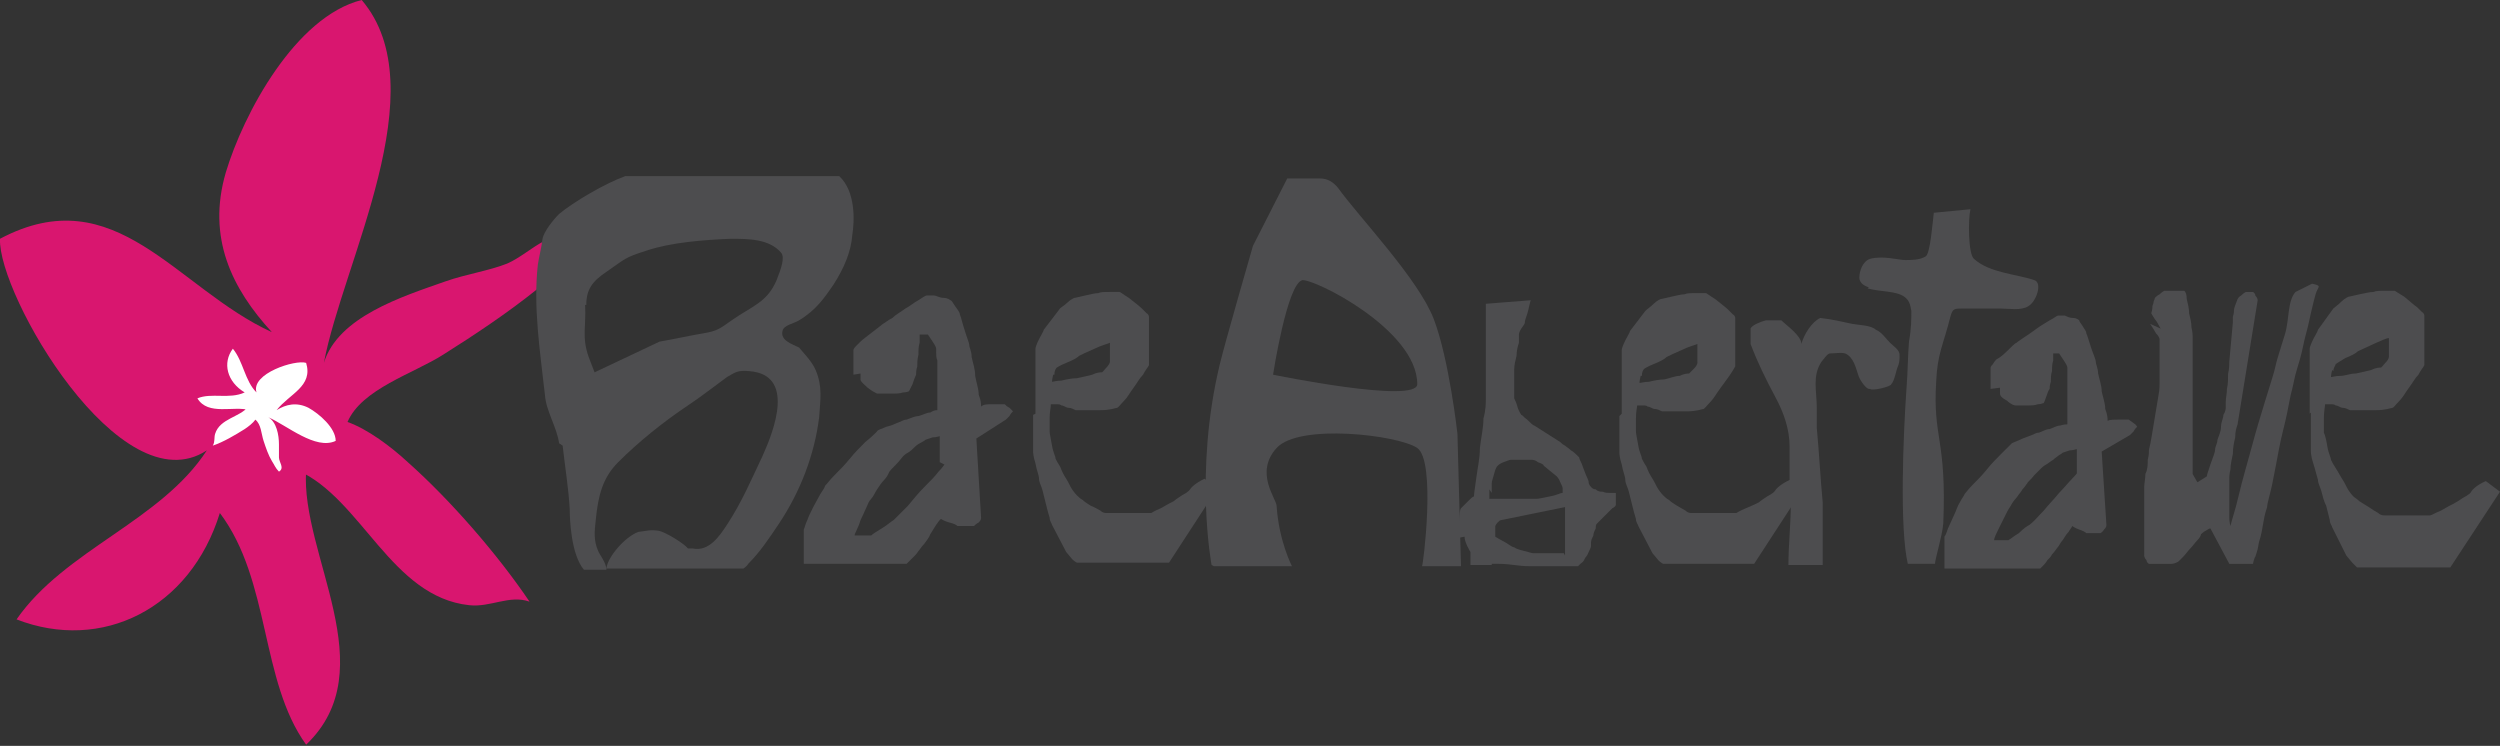<?xml version="1.0" encoding="UTF-8"?>
<svg xmlns="http://www.w3.org/2000/svg" version="1.1" viewBox="0 0 211.5 63.1">
  <rect x="0" y="0" width="211.5" height="63.1" fill="#333333" stroke="none"/>
  <defs>
    <style>
      .cls-1 {
        fill: #4d4d4f;
      }

      .cls-2 {
        fill: #fff;
      }

      .cls-3 {
        fill: #d9166f;
        opacity: 1;
      }
    </style>
  </defs>
  <!-- Generator: Adobe Illustrator 28.6.0, SVG Export Plug-In . SVG Version: 1.2.0 Build 709)  -->
  <g>
    <g id="Layer_1">
      <g>
        <path class="cls-3" d="M25.2,39.8c5.4,2.4,7.9,10.7,14.5,11.4,1.8.2,3.4-.9,5.1-.3-2.7-4-6.7-8.6-10.3-11.8-1.4-1.3-3.4-2.8-5.1-3.4,1.2-2.8,5.6-4.1,8.1-5.7,2.7-1.7,5.4-3.5,7.9-5.5,1.4-1.2,2.5-2,3.7-3.8-2.1-2-4.1.7-6.2,1.6-1.5.6-3.5.9-5.2,1.5-3.7,1.3-9.1,3-10.3,6.9,1.6-8.5,9.6-23.2,3.2-30.7-5.6,1.4-10,9.6-11.5,14.6-1.6,5.5.5,9.8,3.9,13.5C14.9,24.4,9.8,15,0,20.2c-.2,4.7,10.2,22.7,17.5,17.9-3.9,6-12,8.4-16.1,14.3,7.2,2.8,14.7-.9,17.2-9,4.3,5.7,3.4,14.2,7.3,19.6,6.7-6.4-.5-16.1,0-23.2"/>
        <path class="cls-2" d="M21,34.4c-.7.9-2.4,1-2.8,2.3-.1.3,0,.7-.2,1,.9-.3,1.9-.9,2.7-1.4.3-.2.7-.5.9-.8.5.4.5,1.2.7,1.8.2.6.4,1.2.7,1.7.2.3.3.6.6.9.5-.3,0-.8,0-1.2,0-.3,0-.7,0-1.1,0-.8-.2-1.9-.9-2.3,1.6.7,4,2.8,5.7,2,0-1.1-1.4-2.3-2.3-2.8-1-.5-1.9-.3-2.7.2,1.1-1.4,3.1-2,2.5-4-.9-.3-4.7.9-4.2,2.5-1-1-1.1-2.6-2-3.7-.9,1.2-.5,2.8,1,3.7-1.3.6-2.8,0-4,.5.9,1.5,3.1.6,4.4,1"/>
      </g>
      <path class="cls-1" d="M181.9,27.4c.2.3.4.6.5.8.2.2.3.4.3.5,0,0,0,.3,0,.6,0,.3,0,.7,0,1.1,0,.4,0,.8,0,1.2,0,.4,0,.7,0,.9,0,.1,0,.5-.1,1-.1.6-.2,1.2-.3,1.8-.1.6-.2,1.2-.3,1.8-.1.6-.2.9-.2,1,0,.2,0,.4-.1.8,0,.4,0,.8-.2,1.2,0,.4-.1.8-.1,1.1,0,.3,0,.6,0,.7,0,.2,0,.6,0,1.2,0,.5,0,1.1,0,1.6,0,.5,0,1,0,1.5,0,.4,0,.7,0,.8,0,0,0,.2.2.4,0,.2.2.3.2.3.3,0,.4,0,.5,0,0,0,.4,0,.7,0s.4,0,.7,0,.6-.2.6-.2c0,0,.2-.2.4-.4.2-.2.4-.5.6-.7.2-.2.4-.5.6-.7.2-.2.3-.4.3-.5,0,0,.2-.2.4-.3.2-.1.3-.2.4-.2l1.6,3h2c0,0,.1-.5.2-.6.2-.6.2-.6.3-1.2.2-.6.3-1.2.4-1.8.1-.6.2-.9.3-1.2,0-.3.2-.9.4-1.8.2-1,.4-2,.6-3.1.2-1.1.5-2.1.7-3.1.2-1,.3-1.6.4-1.9,0,0,.1-.4.2-.9.1-.5.3-1.1.5-1.8.2-.7.3-1.4.5-2.1.2-.7.3-1.3.4-1.7.1-.4.2-.9.4-1.6.2-.7.6-.7-.3-.9l-1.4.7c-.7.8-.5,2.3-.9,3.6-.4,1.3-.7,2.2-.8,2.7-.1.5-.4,1.4-.8,2.7-.4,1.3-.8,2.6-1.2,4.1-.4,1.5-.8,2.8-1.1,4.1-.3,1.3-.6,2.1-.7,2.6,0,0-.1-.3-.1-.7,0-.4,0-.6,0-.7,0,0,0-.3,0-.5,0-.2,0-.5,0-.8,0-.3,0-.6,0-.8,0-.2,0-.4,0-.6,0,0,0-.3.1-.7,0-.4.1-.8.2-1.3,0-.5.1-1,.2-1.4,0-.5.1-.8.2-1.1l1.7-10.5c0,0,0-.2-.2-.4,0-.2-.2-.3-.2-.3-.1,0-.2,0-.3,0,0,0-.1,0-.3,0,0,0-.2.1-.4.3-.2.1-.3.3-.3.3-.2.5-.3.8-.3.9,0,.1,0,.3-.1.6,0,.3,0,.4,0,.5l-.3,3.3c0,.3,0,.6-.1,1,0,.4,0,.9-.1,1.3,0,.4-.1.8-.1,1.1,0,.3,0,.5,0,.5,0,0,0,.3-.2.6,0,.3-.2.6-.2,1,0,.4-.2.8-.3,1.1,0,.3-.2.6-.2.8,0,.3-.2.7-.4,1.3-.2.6-.3.9-.3,1l-.8.5-.4-.7c0-.4,0-1.2,0-2.3,0-1.1,0-2.3,0-3.5,0-1.3,0-2.4,0-3.5,0-1.1,0-1.9,0-2.3,0-.1,0-.4-.1-.8,0-.4-.1-.8-.2-1.2,0-.4-.1-.8-.2-1.2,0-.4-.1-.6-.2-.7,0,0-.2,0-.4,0-.2,0-.3,0-.4,0-.1,0-.3,0-.5,0-.2,0-.3,0-.4,0,0,0-.2.1-.4.3-.2.1-.3.2-.4.3,0,0,0,.1-.1.3,0,.2-.1.3-.1.4,0,0,0,.3-.1.6,0,0,.1.2.3.5.2.2.3.5.5.8Z"/>
      <path class="cls-1" d="M195.5,34.9c0,.5,0,1,0,1.4,0,.5,0,.9,0,1.3,0,.3,0,.5,0,.6,0,0,0,.4.2,1,.2.6.3,1.1.4,1.4,0,.3.2.6.3,1,.1.4.2.8.4,1.2.1.4.2.8.3,1.2,0,.3.2.5.2.6l1.2,2.4.5.6c0,0,.2.2.4.4h7.9l4.2-6.4-1.2-.9c-.9.4-1.2.8-1.3,1,0,0-.2.2-.6.4-.3.2-.6.4-.8.5-.2.1-.6.3-1.1.6-.5.2-.8.4-.9.4,0,0-.4,0-.9,0-.5,0-.9,0-1.2,0-.2,0-.6,0-1,0-.5,0-.7,0-.8,0-.1,0-.3,0-.5-.2-.2-.1-.5-.3-.8-.5-.3-.2-.5-.3-.8-.5-.2-.2-.4-.3-.5-.4,0,0-.2-.2-.4-.5-.2-.3-.3-.6-.5-.9-.2-.3-.4-.7-.6-1-.2-.3-.3-.5-.4-.7,0-.2-.2-.5-.3-1.1-.1-.6-.2-1-.3-1.2,0-.2,0-.6,0-1.2,0-.6.1-1,.1-1.2,0,0,.2,0,.3,0,0,0,.2,0,.3,0,0,0,.2,0,.3.1.2,0,.4.2.6.2.2,0,.4.1.6.2.2,0,.3,0,.4,0,0,0,.4,0,.8,0,.5,0,.8,0,1,0,.2,0,.7,0,1.4-.2.1,0,.3-.3.6-.6.3-.3.5-.7.8-1.1.3-.4.5-.8.8-1.1.2-.4.4-.6.5-.8,0,0,0-.3,0-.8,0-.5,0-.8,0-1.1,0-.3,0-.7,0-1.3,0-.6,0-1,0-1,0,0,0-.2-.2-.3-.2-.2-.3-.3-.4-.4-.3-.2-.6-.5-1.1-.9-.5-.3-.8-.5-.8-.5,0,0-.3,0-.8,0-.5,0-.8,0-1,.1-.3,0-.7.1-1.2.2-.5.1-.8.2-.9.2,0,0-.3.1-.6.4-.3.3-.6.5-.7.6l-1.3,1.8c0,.1-.2.4-.4.8-.2.4-.3.7-.3.8,0,.2,0,.5,0,.9,0,.4,0,.9,0,1.3,0,.5,0,.9,0,1.3,0,.4,0,.7,0,.9,0,.3,0,.6,0,1.1ZM197.4,31.4c0-.3.2-.5.2-.6,0,0,.3-.2.8-.5.5-.2.9-.4,1.1-.6.2-.1.7-.3,1.3-.6.7-.3,1.1-.5,1.3-.5,0,0,0,.2,0,.4,0,.2,0,.3,0,.4,0,.1,0,.4,0,.8,0,.1-.1.3-.3.5-.2.2-.3.4-.4.4-.1,0-.4,0-.8.2-.4.1-.8.2-1.3.3-.5,0-.9.2-1.3.2-.4,0-.7.1-.8.1,0,0,0-.2.1-.6Z"/>
      <path class="cls-1" d="M137,35.2c0,.5,0,.9,0,1.4,0,.5,0,.9,0,1.2,0,.3,0,.5,0,.5,0,0,0,.4.2,1,.1.6.3,1,.3,1.3,0,.3.2.6.3,1,.1.4.2.8.3,1.2.1.4.2.8.3,1.1,0,.3.2.5.2.6l1.2,2.3.5.6c0,0,.2.2.4.3h7.7l4.1-6.3-1.1-.8c-.8.4-1.1.7-1.3,1,0,0-.2.2-.6.4-.3.2-.6.4-.7.5-.2.1-.6.3-1.1.5-.5.2-.8.4-.8.4,0,0-.4,0-.9,0-.5,0-.9,0-1.1,0-.2,0-.5,0-1,0-.5,0-.7,0-.8,0-.1,0-.3,0-.5-.2-.2-.1-.5-.3-.7-.4-.3-.2-.5-.3-.7-.5-.2-.1-.4-.3-.5-.4,0,0-.2-.2-.4-.5-.2-.3-.3-.6-.5-.9-.2-.3-.4-.7-.5-1-.2-.3-.3-.5-.4-.7,0-.2-.2-.5-.3-1.1-.1-.6-.2-1-.2-1.2,0-.2,0-.6,0-1.1,0-.6.1-.9.1-1.1,0,0,.2,0,.3,0,0,0,.2,0,.3,0,0,0,.2,0,.3.1.2,0,.4.2.6.2.2,0,.4.1.6.2.2,0,.3,0,.3,0,0,0,.3,0,.8,0,.4,0,.8,0,1,0,.2,0,.7,0,1.4-.2.1,0,.3-.3.6-.6.3-.3.5-.7.8-1.1.3-.4.5-.7.8-1.1.2-.3.4-.6.5-.8,0,0,0-.3,0-.7,0-.4,0-.8,0-1.1,0-.3,0-.7,0-1.3,0-.6,0-.9,0-1,0,0,0-.2-.2-.3-.2-.2-.3-.3-.4-.4-.2-.2-.6-.5-1.1-.9-.5-.3-.7-.5-.8-.5,0,0-.3,0-.8,0-.5,0-.8,0-1,.1-.3,0-.6.1-1.1.2-.5.1-.8.2-.9.2,0,0-.3.1-.6.4-.3.3-.5.4-.7.6l-1.3,1.7c0,.1-.2.4-.4.8-.2.4-.3.7-.3.8,0,.2,0,.4,0,.9,0,.4,0,.8,0,1.3,0,.4,0,.9,0,1.3,0,.4,0,.7,0,.8,0,.3,0,.6,0,1.1ZM138.9,31.8c0-.3.1-.5.2-.6,0,0,.3-.2.8-.4.5-.2.9-.4,1.1-.6.2-.1.6-.3,1.3-.6.6-.3,1.1-.4,1.3-.5,0,0,0,.2,0,.4,0,.2,0,.3,0,.4,0,.1,0,.4,0,.8,0,.1-.1.3-.3.5-.2.2-.3.3-.4.4-.1,0-.4,0-.8.2-.4,0-.8.2-1.3.3-.4,0-.9.1-1.3.2-.4,0-.7.1-.8.1,0,0,0-.2.1-.6Z"/>
      <path class="cls-1" d="M87.4,35.1c0,.5,0,.9,0,1.4,0,.5,0,.9,0,1.2,0,.3,0,.5,0,.5,0,0,0,.4.2,1,.1.6.3,1,.3,1.3,0,.3.2.6.3,1,.1.4.2.8.3,1.2.1.4.2.8.3,1.1,0,.3.2.5.2.6l1.2,2.3.5.6c0,0,.2.2.4.3h7.8l4.1-6.3-1.1-.8c-.8.4-1.1.7-1.3,1,0,0-.2.2-.6.4-.3.2-.6.4-.7.5-.2.1-.6.3-1.1.6-.5.2-.8.4-.8.4,0,0-.4,0-.9,0-.5,0-.9,0-1.1,0-.2,0-.6,0-1,0-.5,0-.7,0-.8,0-.1,0-.3,0-.5-.2-.2-.1-.5-.3-.8-.4-.3-.2-.5-.3-.7-.5-.2-.1-.4-.3-.5-.4,0,0-.2-.2-.4-.5-.2-.3-.3-.6-.5-.9-.2-.3-.4-.7-.5-1-.2-.3-.3-.5-.4-.7,0-.2-.2-.5-.3-1.1-.1-.6-.2-1-.2-1.2,0-.2,0-.6,0-1.1,0-.6.1-.9.1-1.2,0,0,.2,0,.3,0,0,0,.2,0,.3,0,0,0,.2,0,.3.1.2,0,.4.2.6.2.2,0,.4.1.6.2.2,0,.3,0,.3,0,0,0,.3,0,.8,0,.4,0,.8,0,1,0,.2,0,.7,0,1.4-.2.1,0,.3-.3.6-.6.3-.3.5-.7.8-1.1.3-.4.5-.8.8-1.1.2-.4.4-.6.5-.8,0,0,0-.3,0-.7,0-.4,0-.8,0-1.1,0-.3,0-.7,0-1.3,0-.6,0-.9,0-1,0,0,0-.2-.2-.3-.2-.2-.3-.3-.4-.4-.2-.2-.6-.5-1.1-.9-.5-.3-.7-.5-.8-.5,0,0-.3,0-.8,0-.5,0-.8,0-1,.1-.3,0-.6.1-1.1.2-.5.1-.8.2-.9.2,0,0-.3.1-.6.4-.3.3-.6.4-.7.6l-1.3,1.7c0,.1-.2.4-.4.8-.2.4-.3.7-.3.8,0,.2,0,.4,0,.9,0,.4,0,.8,0,1.3,0,.4,0,.9,0,1.3,0,.4,0,.7,0,.9,0,.3,0,.6,0,1.1ZM89.2,31.7c0-.3.1-.5.2-.6,0,0,.3-.2.8-.4.5-.2.9-.4,1.1-.6.2-.1.6-.3,1.3-.6.6-.3,1.1-.4,1.3-.5,0,0,0,.2,0,.4,0,.2,0,.3,0,.4,0,.1,0,.4,0,.8,0,.1-.1.3-.3.5-.2.2-.3.4-.4.4-.1,0-.4,0-.8.2-.4.1-.8.2-1.3.3-.4,0-.9.1-1.3.2-.4,0-.7.1-.8.1,0,0,0-.2.1-.6Z"/>
      <path class="cls-1" d="M151.5,42.7c0,1.6-.2,3.5-.2,5.1h2.9c0-.3,0-.7,0-1,0-.5,0-.6,0-1.2,0-.4,0-.9,0-1.3,0-.6,0-1.2,0-1.8-.2-2.1-.3-4.2-.5-6.3,0-.9,0-.8,0-1.7,0-1.4-.4-2.7.4-3.9.1-.1.5-.7.7-.7.5,0,.9-.1,1.3,0,.7.3.9,1.2,1.1,1.8.1.4.7,1.3,1,1.2.2.2,1.8-.2,1.8-.4.3-.3.4-1.2.6-1.6.1-.3.1-.5.1-.9,0-.4-.5-.7-.8-1-.4-.4-.7-.9-1.2-1.1-.4-.4-1.5-.4-2-.5-.9-.2-1.8-.4-2.7-.5-.7.3-1.4,1.4-1.6,2.2,0-.7-1.3-1.6-1.7-2-.5,0-.9,0-1.3,0-.4.1-1.2.4-1.3.7,0,.5,0,.8,0,1.3.6,1.6,1.3,3,2.1,4.5.7,1.3,1.2,2.7,1.2,4.2,0,.9,0,1.7,0,2.6v2.1Z"/>
      <path class="cls-1" d="M123.9,45.4c0,.5.5,1.3.5,1.3v1.1h1.8s0,0,0,0c0-.2,0-.1,0-.1.4,0,.6,0,.6,0,1,0,1.6.2,2.6.2s1,0,1.2,0h2.9c.2-.2.1-.1.2-.2.3-.2.3-.3.4-.5,0,0,.2-.2.3-.5.1-.2.2-.4.2-.5,0,0,0-.1,0-.3,0-.2.1-.4.2-.6,0-.2.1-.4.2-.6,0-.2,0-.3.1-.4,0,0,.1-.1.3-.3.2-.2.3-.3.5-.5.2-.2.3-.3.5-.5.2-.1.3-.2.3-.3,0,0,0-.1,0-.2,0-.1,0-.2,0-.3,0,0,0-.2,0-.3,0-.1,0-.2,0-.2-.1,0-.3,0-.5,0-.2,0-.4,0-.6-.1-.2,0-.4,0-.6-.2-.2,0-.3-.1-.4-.2,0,0-.2-.2-.2-.4,0-.2-.2-.5-.3-.8-.1-.3-.2-.5-.3-.8-.1-.2-.2-.4-.2-.5,0,0-.1-.1-.2-.2-.1-.1-.3-.3-.5-.4-.2-.2-.4-.3-.5-.4-.2-.1-.3-.2-.4-.3l-2.2-1.4c-.1,0-.4-.3-.6-.5-.3-.2-.4-.4-.5-.4,0,0-.2-.3-.3-.6-.1-.4-.2-.6-.3-.8v-.7s0-.8,0-.8c0-.2,0-.5,0-.9,0-.4.1-.8.2-1.2,0-.4.1-.8.2-1.1,0-.3,0-.6,0-.7,0,0,0-.2.2-.5.2-.3.3-.4.3-.5,0-.3.2-.6.3-1.1.1-.5.2-.8.2-.8,0,0,0,0,0,0l-3.8.3s0,0,0,0c0,.3,0,.8,0,1.6,0,.8,0,1.6,0,2.4,0,.9,0,1.7,0,2.5,0,.8,0,1.3,0,1.6,0,.3,0,.9-.2,1.6,0,.8-.2,1.6-.3,2.5,0,.9-.2,1.7-.3,2.5-.1.8-.2,1.3-.2,1.6-.1,0-.3.2-.5.4-.2.2-.4.4-.6.6-.2.2-.2,2.3-.2,2.5ZM132.3,46.8c-.1,0-.3,0-.5,0-.3,0-.5,0-.8,0-.3,0-.6,0-.8,0-.2,0-.4,0-.5,0-.1,0-.4-.1-.8-.2-.4-.1-.7-.2-.8-.3-.2,0-.5-.3-.9-.5-.4-.2-.7-.4-.7-.4,0-.2,0-.4,0-.4,0,0,0-.2,0-.3,0-.1,0-.2,0-.2,0,0,.1-.2.2-.3.1-.1.2-.2.3-.2l5.4-1.1v4.1ZM126.2,41.7c0-.4,0-.7,0-.8,0-.2.1-.4.2-.8.1-.4.2-.6.3-.7,0,0,.2-.2.5-.3.3-.1.5-.2.6-.2,0,0,.2,0,.4,0,.2,0,.4,0,.5,0,.1,0,.3,0,.5,0,.2,0,.3,0,.4,0,0,0,.3,0,.5.2.3.1.5.2.5.3l1.1.9c0,0,.2.2.3.5.1.2.2.4.2.5v.2s0,.2,0,.2c-.2,0-.5.2-1.1.3-.5.1-.9.2-1.1.2-.1,0-.4,0-.8,0-.4,0-.8,0-1.2,0-.4,0-.8,0-1.2,0-.4,0-.6,0-.8,0,0,0,0-.4,0-.8Z"/>
      <path class="cls-1" d="M72.8,31.6c0,.3,0,.5,0,.5,0,.2.3.4.6.7.4.3.6.4.8.5,0,0,.2,0,.6,0,.3,0,.6,0,.8,0,.2,0,.5,0,.8-.1.3,0,.5-.1.5-.1,0,0,.1-.2.3-.6.1-.3.2-.6.3-.8,0-.1,0-.4.1-.7,0-.3,0-.6.1-1,0-.4,0-.7.1-1,0-.3,0-.5,0-.7,0,0,0,0,.2,0,0,0,.1,0,.2,0,0,0,.2,0,.3,0,0,0,.2.3.4.6.2.3.3.5.3.6v.3c0,.2,0,.5.1.7,0,.3,0,.6,0,.9,0,.3,0,.5,0,.7,0,.2,0,.7,0,1.3,0,.7,0,1.1,0,1.3-.1,0-.3,0-.6.2-.3,0-.6.2-1,.3-.3,0-.7.2-1,.3-.3,0-.5.2-.6.2-.3.1-.6.3-1.1.4-.5.2-.8.3-.8.4-.2.2-.5.5-1,.9-.4.4-.9.9-1.3,1.4-.4.5-.9,1-1.3,1.4-.4.4-.6.7-.8.9,0,.1-.2.4-.4.7-.2.4-.4.7-.6,1.1-.2.4-.4.8-.5,1.1-.2.4-.2.6-.3.8,0,0,0,.3,0,.7,0,.4,0,.7,0,.9,0,.2,0,.5,0,.9,0,.2,0,.3,0,.4h8.7s0,0,.1-.1c.2-.2.4-.4.6-.6.2-.2.3-.4.4-.5,0,0,.2-.3.4-.5.2-.3.4-.5.5-.8.2-.3.3-.5.5-.8.2-.3.3-.4.4-.5,0,0,.3.2.7.3.4.1.6.2.7.3,0,0,.1,0,.3,0,.2,0,.3,0,.4,0,0,0,.3,0,.7,0,0,0,.2-.2.4-.3.2-.2.2-.3.2-.4l-.4-6.7,2.5-1.6c0,0,.2-.2.3-.3.1-.2.2-.3.3-.4,0,0-.2-.2-.3-.3-.2-.1-.3-.2-.4-.3-.2,0-.5,0-1,0-.5,0-.8,0-1,.2,0-.2,0-.5-.2-1,0-.5-.2-1-.3-1.6,0-.6-.2-1.1-.3-1.6,0-.5-.2-.8-.2-1,0-.2-.2-.6-.4-1.3-.2-.6-.3-1.1-.4-1.3,0-.2-.2-.4-.4-.7-.2-.3-.3-.5-.4-.5,0,0-.2-.2-.6-.2-.3,0-.6-.2-.8-.2h-.3s-.3,0-.3,0c-.1,0-.4.2-.7.4-.4.2-.7.5-1.1.7-.4.3-.8.5-1.1.8-.4.2-.6.4-.8.5-.1.1-.4.3-.9.7-.5.4-.8.6-1,.8,0,0-.2.2-.4.4-.2.2-.2.3-.2.3,0,0,0,.2,0,.6,0,.3,0,.6,0,.8,0,.2,0,.4,0,.7ZM79.9,39.3s-.2.3-.5.6c-.3.4-.7.8-1.2,1.3-.5.5-.9,1-1.4,1.6-.5.5-.9.9-1.2,1.2-.2.1-.5.4-1,.7-.5.3-.8.5-.9.6,0,0-.1,0-.3,0-.2,0-.3,0-.4,0,0,0-.2,0-.4,0-.2,0-.3,0-.3,0,0-.2.3-.6.5-1.3.3-.6.5-1.1.6-1.3,0,0,.1-.3.3-.5.2-.2.3-.5.5-.8.2-.3.4-.6.6-.8.2-.2.3-.4.4-.6,0-.1.3-.4.6-.7.3-.3.5-.6.6-.7,0,0,.2-.2.4-.3.2-.1.4-.3.6-.5.2-.2.4-.3.6-.4.2-.1.3-.2.3-.2,0,0,.3-.1.6-.2.3,0,.6-.1.6-.1v2.2Z"/>
      <path class="cls-1" d="M169.2,32.8c0,.3,0,.4,0,.5,0,.2.2.4.6.6.3.3.6.4.7.4,0,0,.2,0,.5,0,.3,0,.5,0,.7,0,.2,0,.4,0,.7-.1.3,0,.4-.1.5-.1,0,0,.1-.2.2-.5.1-.3.2-.6.3-.7,0-.1,0-.3.1-.6,0-.3,0-.6.1-.9,0-.3,0-.6.1-.9,0-.3,0-.5,0-.6,0,0,0,0,.1,0,0,0,.1,0,.1,0,0,0,.1,0,.3,0,0,0,.2.3.4.6.2.3.3.5.3.6v.3c0,.2,0,.4,0,.7,0,.3,0,.5,0,.8,0,.2,0,.4,0,.6,0,.2,0,.6,0,1.2,0,.6,0,1,0,1.2-.1,0-.3,0-.6.1-.3,0-.6.2-.9.3-.3,0-.6.2-.9.3-.3,0-.5.2-.6.2-.2.1-.6.2-1,.4-.5.2-.7.3-.7.3-.2.2-.5.5-.9.9-.4.4-.8.8-1.2,1.3-.4.5-.8.9-1.2,1.3-.4.4-.6.7-.7.8,0,.1-.2.3-.4.7-.2.3-.3.7-.5,1.1-.2.4-.3.7-.5,1.1-.1.3-.2.6-.3.7,0,0,0,.2,0,.6,0,.4,0,.7,0,.9,0,.2,0,.5,0,.8,0,.2,0,.3,0,.4h8.1s0,0,.1-.1c.2-.2.4-.4.5-.6.2-.2.3-.3.4-.5,0,0,.2-.2.4-.5.2-.2.3-.5.5-.7.2-.3.3-.5.5-.7.1-.2.3-.4.3-.5,0,0,.3.2.6.3.3.1.5.2.6.3,0,0,.1,0,.3,0,.1,0,.3,0,.3,0,0,0,.3,0,.6,0,0,0,.2-.1.3-.3.2-.2.2-.3.2-.4l-.4-6.2,2.4-1.4c0,0,.2-.2.3-.3.1-.2.2-.3.3-.4,0,0-.1-.2-.3-.3-.1-.1-.3-.2-.4-.3-.2,0-.5,0-.9,0-.4,0-.7,0-.9.1,0-.2,0-.5-.2-1,0-.5-.2-1-.3-1.5,0-.5-.2-1-.3-1.5,0-.4-.2-.8-.2-1,0-.2-.2-.6-.4-1.2-.2-.6-.3-1-.4-1.2,0-.2-.2-.4-.3-.6-.2-.3-.3-.4-.3-.5,0,0-.2-.2-.5-.2-.3,0-.5-.1-.7-.2h-.3s-.3,0-.3,0c-.1,0-.3.2-.7.4-.3.2-.7.4-1.1.7-.4.3-.7.5-1,.7-.3.2-.6.4-.7.5-.1,0-.4.3-.8.7-.4.4-.7.6-.9.7,0,0-.2.2-.3.4-.2.2-.2.3-.2.3,0,0,0,.2,0,.5,0,.3,0,.5,0,.7,0,.2,0,.4,0,.6ZM175.8,39.9s-.1.2-.5.6c-.3.3-.7.8-1.1,1.2-.4.5-.9,1-1.3,1.5-.5.5-.8.9-1.2,1.2-.2.1-.5.3-.9.7-.5.3-.7.5-.9.6,0,0-.1,0-.3,0-.1,0-.3,0-.3,0,0,0-.2,0-.3,0-.1,0-.2,0-.3,0,0-.2.2-.6.5-1.2.3-.6.5-1,.6-1.2,0,0,.1-.2.3-.5.1-.2.3-.5.5-.7.2-.3.4-.5.5-.7.2-.2.3-.4.4-.5,0-.1.3-.3.6-.7.3-.3.5-.5.6-.6,0,0,.2-.2.4-.3.2-.1.4-.3.6-.4.2-.2.4-.3.5-.4.2-.1.3-.2.3-.2,0,0,.3-.1.6-.2.3,0,.5-.1.6-.1v2.1Z"/>
      <path class="cls-1" d="M158,24.4c1.1.3,2.4.2,3.1.7.4.3.5.6.6,1.2,0,.7,0,1.5-.2,2.6-.1,1.2-.1,2.6-.2,3.8-.3,4.2-.6,12,.1,15h2.3c0-.4.6-2.3.7-3.4.3-7.2-.9-7.2-.6-12,.1-2.4.6-3.1,1.2-5.5.2-.7.3-.7,1.1-.7,1,0,2,0,3.1,0,.7,0,1.8.2,2.4-.2.7-.4,1.2-2,.5-2.2-1.4-.5-3.8-.6-5.1-1.8-.5-.4-.5-3.4-.3-4.2l-3.1.3c-.1.8-.3,3.5-.7,3.7-.5.3-1.2.3-1.7.3-.6,0-1.9-.4-3-.1-.6.2-.9,1-.9,1.6,0,.4.4.7.8.8Z"/>
      <path class="cls-1" d="M102.5,47.8s-1.5-7.9.7-17c.4-1.7,2.8-10,2.8-10l2.9-5.7h2.8c.6,0,1.1.3,1.5.8,1.8,2.5,6.8,7.7,8.1,11.1s2,9.7,2,9.7l.3,11.2h-3.3c.1,0,1.2-8.9-.4-10s-10-2.1-11.9,0,0,4.3,0,4.9c.2,3,1.3,5.1,1.3,5.1h-6.6ZM110.2,23.7c-1.3.2-2.5,8-2.5,8,0,0,12.2,2.5,12.2.8,0-4.6-8.8-9-9.8-8.8Z"/>
      <path class="cls-1" d="M47.6,37.7c.2,1.8.5,3.6.6,5.4,0,.8.1,3.8,1.2,5.1h1.9c0-.6-.6-1.3-.7-1.6-.4-.9-.3-1.7-.2-2.6.2-2.1.6-3.6,1.9-4.9,1.7-1.7,3.8-3.4,5.9-4.8,1.2-.8,2.2-1.6,3.3-2.4.7-.4.9-.6,1.9-.5,3.9.3,2.1,5,1.1,7.2-1,2.1-1.7,3.8-3,5.8-.6.9-1.5,2.3-2.9,2h-.4c-.3-.4-1.9-1.4-2.5-1.5-.7-.1-.9,0-1.7.1-1.1.4-2.6,2.1-2.7,3.1h0c0,0,11.6,0,11.6,0,.1-.1.3-.2.4-.4,1-1,1.8-2.2,2.6-3.4,1.8-2.7,3-5.8,3.4-9,.1-1.5.3-2.6-.3-4-.3-.7-.9-1.3-1.4-1.9-.6-.3-1.6-.6-1.4-1.4.1-.5.9-.6,1.4-.9,1.5-.9,2.2-2,2.9-3,.9-1.4,1.5-2.8,1.6-4.2.2-1.2.3-3.7-1.1-5h-18.1c-1.7.6-4.4,2.2-5.6,3.2-.5.5-1.3,1.5-1.4,2.1-.1.8-.3,1.5-.4,2.2-.4,3.6.2,7.4.6,11,.1,1.4,1,2.7,1.2,4.1ZM49.6,25.8c0-1.3.5-2,1.7-2.8,1.6-1.1,1.5-1.2,3.4-1.8,2.1-.7,4.8-.9,7.1-1,1.5,0,3.3,0,4.3,1.2.3.4,0,1.3-.4,2.3-.8,1.9-2.1,2.2-3.8,3.4-1,.7-1.2.9-2.4,1.1-1.2.2-2.5.5-3.7.7l-5.5,2.6-.5-1.3c-.6-1.7-.2-2.6-.3-4.4Z"/>
    </g>
  </g>
</svg>